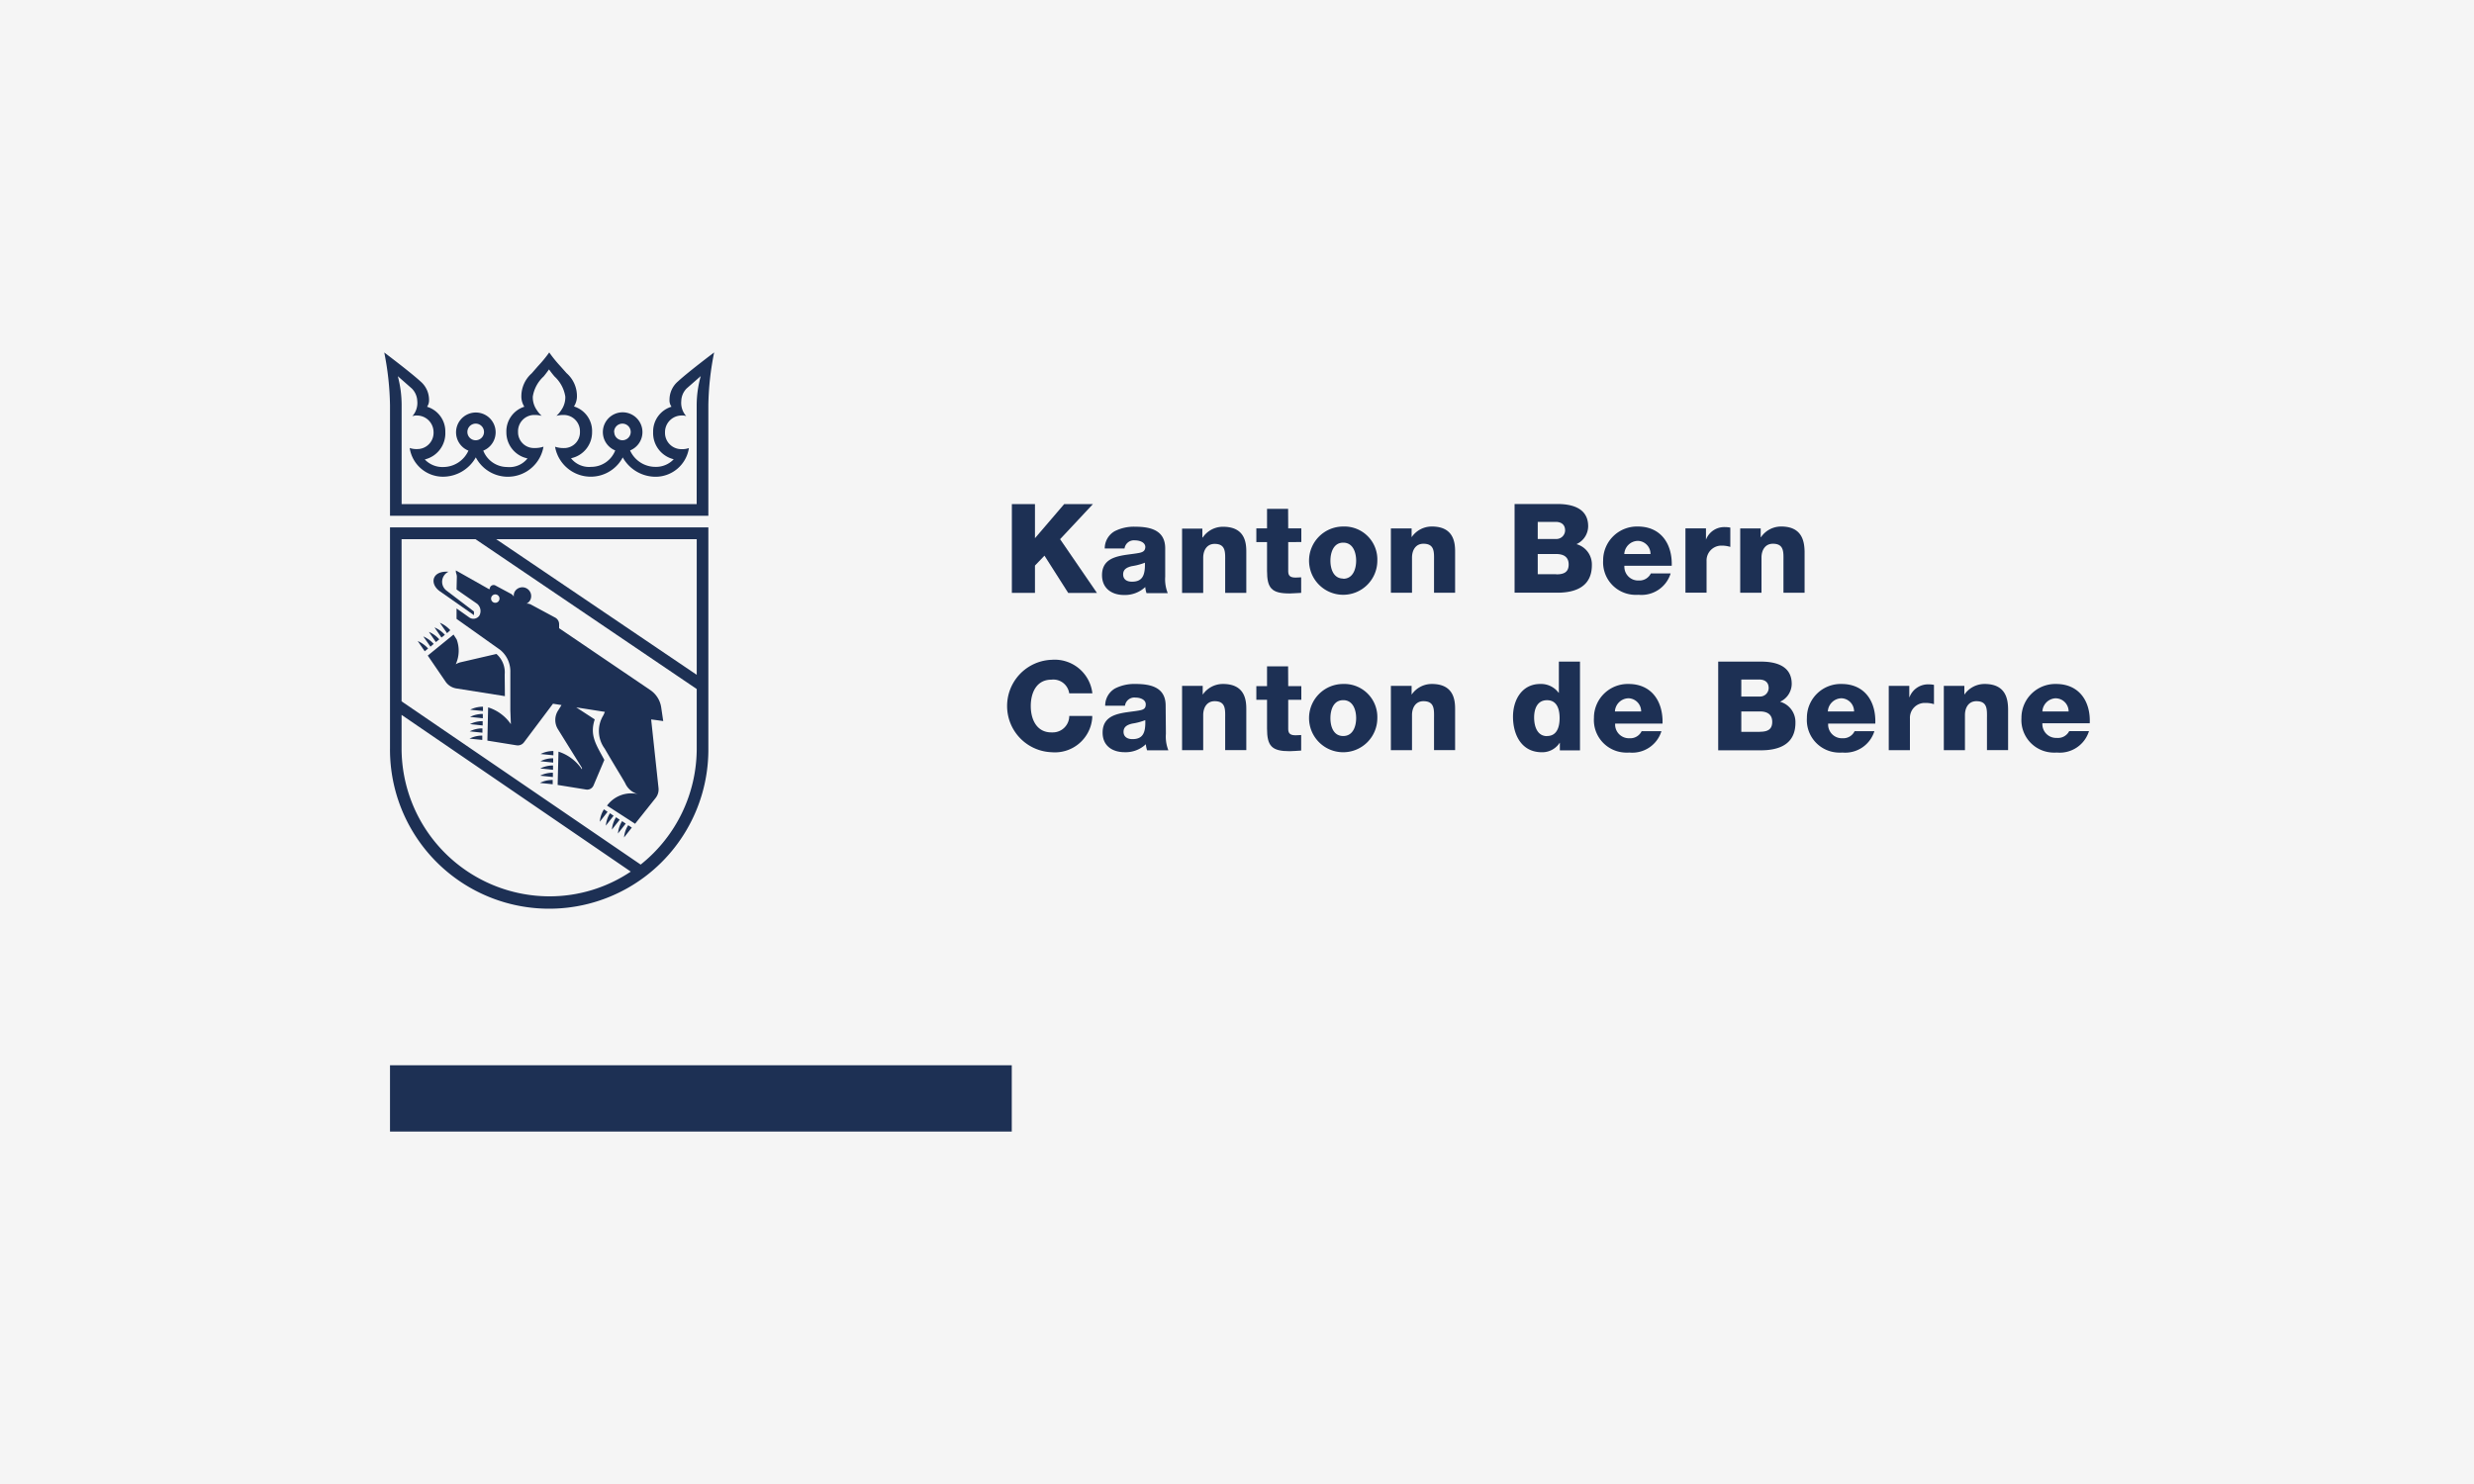 <svg xmlns="http://www.w3.org/2000/svg" viewBox="0 0 500 300"><defs><style>.cls-1{fill:#f5f5f5;}.cls-2{fill:#1d3054;}</style></defs><g id="BG"><rect class="cls-1" width="500" height="300"/></g><g id="Logos"><g id="Gruppe_109" data-name="Gruppe 109"><rect id="Rechteck_26" data-name="Rechteck 26" class="cls-2" x="78.82" y="215.35" width="125.66" height="13.4"/><path id="Pfad_96" data-name="Pfad 96" class="cls-2" d="M92.27,119.16c.78.57,3.17,2.21,4.15,2.89a1.92,1.92,0,0,1,.46,2.4,1.46,1.46,0,0,1-2,.4l0,0L92.27,123v2.11l8.87,6.31a5.59,5.59,0,0,1,2,4.48v7.69l.11,2.81A8.7,8.7,0,0,0,98.65,143l-.15,6.72,5.9.95a1.56,1.56,0,0,0,1.49-.6l5.87-7.81,1.72.27s-.22.37-.73,1.17a3.52,3.52,0,0,0,0,3.7l4.86,7.83v.3a9,9,0,0,0-4.74-3.58l-.17,6.73,5.75.93a1.39,1.39,0,0,0,1.5-.82l2.19-5.17c-1.7-3.13-3-5-1.94-8.19L116.46,143l5.79.91-.3.68a6,6,0,0,0,.25,6.73c2.07,3.56,3.86,6.44,4.15,7a3.9,3.9,0,0,0,2.74,2.25,6.09,6.09,0,0,0-6.41,2.29l5.67,3.67,4.16-5.22a2.78,2.78,0,0,0,.58-2l-1.49-13.87s.93.11,2.44.33l-.41-2.77a5.13,5.13,0,0,0-2.19-3.49L113,127v-.79a1.51,1.51,0,0,0-.76-1.34l-5-2.69a1.68,1.68,0,0,0-.83-.15,1.73,1.73,0,0,0,.74-.7,1.78,1.78,0,0,0-3.16-1.65,1.7,1.7,0,0,0-.15.94,1.4,1.4,0,0,0-.53-.55l-3.13-1.68a.78.78,0,0,0-1.07.22.55.55,0,0,0-.08.15c0,.12-.09.25-.13.38l-6.77-3.83v.22c0,.35.2.55.2,1.09Zm7.83,1a.85.85,0,1,1-.85.85h0a.85.85,0,0,1,.85-.85Z"/><path id="Pfad_97" data-name="Pfad 97" class="cls-2" d="M88.92,119.55l6.87,4.81v-.74l-5.53-4.21a2.24,2.24,0,0,1,.39-3.83c-1.64-.11-2.57.44-2.9,1.2S87.68,118.67,88.92,119.55Z"/><path id="Pfad_98" data-name="Pfad 98" class="cls-2" d="M102,136.35a4.92,4.92,0,0,0-1.67-4.15L93,133.9a3.67,3.67,0,0,0-.89.38,6.59,6.59,0,0,0,.19-5l-.64-1-5.21,4.25,3.6,5.27a3.26,3.26,0,0,0,2.17,1.37l9.82,1.56Z"/><path id="Pfad_99" data-name="Pfad 99" class="cls-2" d="M86.52,131.1a5.94,5.94,0,0,0-2.1-1.51l1.42,2.07Z"/><path id="Pfad_100" data-name="Pfad 100" class="cls-2" d="M87.65,130.17a5.94,5.94,0,0,0-2.1-1.51L87,130.73Z"/><path id="Pfad_101" data-name="Pfad 101" class="cls-2" d="M88.78,129.25a5.82,5.82,0,0,0-2.1-1.51l1.41,2.06Z"/><path id="Pfad_102" data-name="Pfad 102" class="cls-2" d="M89.22,128.88l.69-.54a5.82,5.82,0,0,0-2.1-1.51Z"/><path id="Pfad_103" data-name="Pfad 103" class="cls-2" d="M91,127.4a5.89,5.89,0,0,0-2.11-1.51L90.35,128Z"/><path id="Pfad_104" data-name="Pfad 104" class="cls-2" d="M97.61,143.74l0-.87a5.62,5.62,0,0,0-2.58.6Z"/><path id="Pfad_105" data-name="Pfad 105" class="cls-2" d="M97.58,145.2l0-.87a5.62,5.62,0,0,0-2.58.6Z"/><path id="Pfad_106" data-name="Pfad 106" class="cls-2" d="M97.55,146.66v-.87a5.61,5.61,0,0,0-2.57.6Z"/><path id="Pfad_107" data-name="Pfad 107" class="cls-2" d="M97.5,148.12l0-.87a5.61,5.61,0,0,0-2.57.6Z"/><path id="Pfad_108" data-name="Pfad 108" class="cls-2" d="M97.47,149.58l0-.87a5.51,5.51,0,0,0-2.58.61Z"/><path id="Pfad_109" data-name="Pfad 109" class="cls-2" d="M111.84,152.69l0-.87a5.63,5.63,0,0,0-2.58.61Z"/><path id="Pfad_110" data-name="Pfad 110" class="cls-2" d="M111.8,154.16l0-.87a5.49,5.49,0,0,0-2.57.6Z"/><path id="Pfad_111" data-name="Pfad 111" class="cls-2" d="M111.77,155.62l0-.87a5.62,5.62,0,0,0-2.58.6Z"/><path id="Pfad_112" data-name="Pfad 112" class="cls-2" d="M111.74,157.08v-.87a5.61,5.61,0,0,0-2.57.6Z"/><path id="Pfad_113" data-name="Pfad 113" class="cls-2" d="M111.7,158.54l0-.87a5.46,5.46,0,0,0-2.57.6Z"/><path id="Pfad_114" data-name="Pfad 114" class="cls-2" d="M122.06,163.61a5.43,5.43,0,0,0-.84,2.51l1.57-2Z"/><path id="Pfad_115" data-name="Pfad 115" class="cls-2" d="M123.28,164.4a5.76,5.76,0,0,0-.84,2.51l1.57-2Z"/><path id="Pfad_116" data-name="Pfad 116" class="cls-2" d="M124.51,165.21a5.43,5.43,0,0,0-.84,2.5l1.57-2Z"/><path id="Pfad_117" data-name="Pfad 117" class="cls-2" d="M125.73,166a5.67,5.67,0,0,0-.84,2.5l1.57-2Z"/><path id="Pfad_118" data-name="Pfad 118" class="cls-2" d="M126.12,169.3l1.57-2-.73-.48A5.51,5.51,0,0,0,126.12,169.3Z"/><path id="Pfad_119" data-name="Pfad 119" class="cls-2" d="M78.82,151.23a32.17,32.17,0,0,0,64.34.6V106.61H78.82Zm2.34,0v-6.71l46.32,31.68a29.42,29.42,0,0,1-16.49,5A29.94,29.94,0,0,1,81.16,151.23Zm59.65-14.81L100.28,109h40.53ZM96.1,109l44.71,30.29v12a30,30,0,0,1-11.33,23.49l-48.32-33V109Z"/><path id="Pfad_120" data-name="Pfad 120" class="cls-2" d="M137,77.12a4.87,4.87,0,0,0-1.69,3.68,2.23,2.23,0,0,0,.4,1.42A5.23,5.23,0,0,0,132,87.34a5.44,5.44,0,0,0,4.16,5.5,4.92,4.92,0,0,1-3.72,1.54,5.61,5.61,0,0,1-5.1-3.32,4,4,0,1,0-3,0,5.22,5.22,0,0,1-4.86,3.32,4.68,4.68,0,0,1-4.08-1.74,5.36,5.36,0,0,0,4.26-5.3A5.19,5.19,0,0,0,116,82.17a3.84,3.84,0,0,0,.6-2.21,6.14,6.14,0,0,0-2.1-4.53L113.23,74A26.62,26.62,0,0,1,111,71.25,25.28,25.28,0,0,1,108.74,74l-1.28,1.47A6.17,6.17,0,0,0,105.37,80a3.85,3.85,0,0,0,.6,2.22,5.22,5.22,0,0,0-3.63,5.15,5.36,5.36,0,0,0,4.27,5.3,4.63,4.63,0,0,1-4.08,1.74,5.21,5.21,0,0,1-4.86-3.31,4,4,0,1,0-3,0,5.6,5.6,0,0,1-5.1,3.31,4.88,4.88,0,0,1-3.72-1.53A5.43,5.43,0,0,0,90,87.34a5.2,5.2,0,0,0-3.69-5.11,2.26,2.26,0,0,0,.4-1.42A4.89,4.89,0,0,0,85,77.12c-2.11-1.93-7.34-5.86-7.34-5.86A58.45,58.45,0,0,1,78.82,81.9v22.36h64.34V81.9a57.78,57.78,0,0,1,1.17-10.65S139.1,75.18,137,77.12ZM124.11,87.34A1.68,1.68,0,1,1,125.79,89h0a1.67,1.67,0,0,1-1.65-1.67Zm-29.65,0A1.68,1.68,0,1,1,96.14,89a1.67,1.67,0,0,1-1.68-1.67ZM140.8,81.9v20H81.17v-20a22.64,22.64,0,0,0-.77-5.85l2.83,2.49a3.78,3.78,0,0,1,1.1,2.51,4,4,0,0,1-1,3.09A2.38,2.38,0,0,1,84.34,84a3.36,3.36,0,0,1,3.28,3.32,3.29,3.29,0,0,1-3.13,3.46h-.11a4.06,4.06,0,0,1-1.58-.22,6.8,6.8,0,0,0,6.74,5.81,7.62,7.62,0,0,0,6.62-3.91,7.31,7.31,0,0,0,13.68-2.16,5.36,5.36,0,0,1-1.82.27,3.2,3.2,0,0,1-3.32-3.07v-.18a3.29,3.29,0,0,1,3.13-3.43H108a5.27,5.27,0,0,1,1.48.18,5.83,5.83,0,0,1-1-1.19,4.5,4.5,0,0,1-.8-2.71,7,7,0,0,1,2.19-4.07c.49-.59.77-1,1.09-1.42h0c.32.46.6.82,1.1,1.42a7,7,0,0,1,2.19,4.07,4.5,4.5,0,0,1-.8,2.71,5.83,5.83,0,0,1-1,1.19,5.27,5.27,0,0,1,1.48-.18,3.28,3.28,0,0,1,3.28,3.28v.16a3.19,3.19,0,0,1-3.14,3.25H114a5.36,5.36,0,0,1-1.82-.27,7.32,7.32,0,0,0,13.68,2.16,7.62,7.62,0,0,0,6.62,3.91,6.82,6.82,0,0,0,6.75-5.8,4.09,4.09,0,0,1-1.59.22,3.3,3.3,0,0,1-3.24-3.36v-.11A3.36,3.36,0,0,1,137.63,84a2.38,2.38,0,0,1,1.06.12,4,4,0,0,1-1-3.08,3.73,3.73,0,0,1,1.09-2.52l2.84-2.49A22.15,22.15,0,0,0,140.8,81.9Z"/><g id="Gruppe_14" data-name="Gruppe 14"><path id="Pfad_121" data-name="Pfad 121" class="cls-2" d="M220.88,101.91h-5.81l-5.9,6.89v-6.89H204.5v17.94h4.67v-5.52l1.92-2,4.8,7.54h5.81L214.25,109Z"/><path id="Pfad_122" data-name="Pfad 122" class="cls-2" d="M230.3,111.76c-3,.6-7.58.28-7.58,4.52,0,2.69,2,4,4.44,4a6,6,0,0,0,4.3-1.61,5.17,5.17,0,0,0,.25,1.23H236a7.61,7.61,0,0,1-.51-3.34v-5.7c0-3.69-3-4.38-6.07-4.38a8.54,8.54,0,0,0-4.15.91,4,4,0,0,0-2,3.49h4a1.92,1.92,0,0,1,2.14-1.64c.88,0,2.06.37,2.06,1.36C231.43,111.36,231,111.6,230.3,111.76Zm-1.53,5.83c-1,0-1.78-.43-1.78-1.48s.8-1.43,1.76-1.66a12.1,12.1,0,0,0,2.64-.7c.08,2.68-.58,3.84-2.62,3.84Z"/><path id="Pfad_123" data-name="Pfad 123" class="cls-2" d="M243.17,112.74c0-1.43.7-2.79,2.31-2.79,2.33,0,2.13,1.81,2.13,3.6v6.3h4.27v-8.36c0-1.89-.35-5-4.7-5a4.92,4.92,0,0,0-4.1,2.16H243v-1.78H238.9v13h4.27Z"/><path id="Pfad_124" data-name="Pfad 124" class="cls-2" d="M260.33,102.87h-4.26v3.94h-2.16v2.77h2.16v5.8c0,3.54.93,4.59,4.57,4.59.78,0,1.55-.1,2.33-.12v-3.14c-.37,0-.75.05-1.09.05-.93,0-1.53-.22-1.53-1.25v-5.93H263v-2.76h-2.65Z"/><path id="Pfad_125" data-name="Pfad 125" class="cls-2" d="M271.47,106.44a6.9,6.9,0,1,0,6.89,6.91,6.66,6.66,0,0,0-6.41-6.91Zm0,10.52c-2,0-2.59-2-2.59-3.61s.6-3.65,2.59-3.65,2.61,2,2.61,3.65S273.45,117,271.47,117Z"/><path id="Pfad_126" data-name="Pfad 126" class="cls-2" d="M289.39,106.44a4.92,4.92,0,0,0-4.1,2.16h0v-1.78H281.1v13h4.27v-7.11c0-1.43.7-2.79,2.31-2.79,2.34,0,2.14,1.81,2.14,3.6v6.3h4.26v-8.36C294.08,109.6,293.74,106.44,289.39,106.44Z"/><path id="Pfad_127" data-name="Pfad 127" class="cls-2" d="M318.61,110a4,4,0,0,0,2.36-3.62c0-3.74-3.39-4.54-6.48-4.49H306.1v17.93h8.62c3.83,0,7-1.31,7-5.58A4.26,4.26,0,0,0,318.61,110Zm-7.83-4.5h3.61c1,0,1.92.43,1.92,1.74a1.76,1.76,0,0,1-1.77,1.72h-3.76Zm3.74,10.58h-3.74V112h3.74c1.4,0,2.51.52,2.51,2.11s-1,2-2.51,2Z"/><path id="Pfad_128" data-name="Pfad 128" class="cls-2" d="M331,106.44a6.84,6.84,0,0,0-7,6.64v.21a6.57,6.57,0,0,0,6.16,6.95,6.28,6.28,0,0,0,1,0,6.16,6.16,0,0,0,6.48-4.32h-4a2.55,2.55,0,0,1-2.44,1.43,2.78,2.78,0,0,1-2.91-2.65,1.71,1.71,0,0,1,0-.32h9.57C338,110,335.71,106.44,331,106.44ZM328.27,112a2.81,2.81,0,0,1,2.76-2.66,2.63,2.63,0,0,1,2.54,2.66Z"/><path id="Pfad_129" data-name="Pfad 129" class="cls-2" d="M349.7,110.56v-3.9a4.85,4.85,0,0,0-1-.1,3.94,3.94,0,0,0-3.92,2.54h0v-2.29h-4.15v13h4.27V113.4a3,3,0,0,1,2.92-3.1h.3A6,6,0,0,1,349.7,110.56Z"/><path id="Pfad_130" data-name="Pfad 130" class="cls-2" d="M360,106.44a4.93,4.93,0,0,0-4.11,2.16h-.05v-1.78h-4.14v13H356v-7.11c0-1.43.7-2.79,2.31-2.79,2.34,0,2.13,1.81,2.13,3.6v6.3h4.27v-8.36C364.66,109.6,364.31,106.44,360,106.44Z"/><path id="Pfad_131" data-name="Pfad 131" class="cls-2" d="M212.48,137.4a3.24,3.24,0,0,1,3.61,2.76h4.68a7.66,7.66,0,0,0-8.19-6.78,9.35,9.35,0,0,0,0,18.69,7.56,7.56,0,0,0,8.16-6.92c0-.14,0-.28,0-.42H216.1a3.33,3.33,0,0,1-3.33,3.33h-.28c-3,0-4.17-2.66-4.17-5.33S209.46,137.4,212.48,137.4Z"/><path id="Pfad_132" data-name="Pfad 132" class="cls-2" d="M235.58,142.64c0-3.69-3-4.37-6.07-4.37a8.62,8.62,0,0,0-4.15.9,4,4,0,0,0-2,3.49h4a1.92,1.92,0,0,1,2.14-1.64c.87,0,2.06.37,2.06,1.37,0,.8-.41,1.05-1.14,1.2-3,.6-7.58.27-7.58,4.52,0,2.69,2,3.95,4.45,3.95a5.91,5.91,0,0,0,4.29-1.61,5.17,5.17,0,0,0,.25,1.23h4.3a7.48,7.48,0,0,1-.5-3.34Zm-6.73,6.78c-.95,0-1.78-.43-1.78-1.48s.8-1.43,1.75-1.66a12,12,0,0,0,2.64-.7c.11,2.69-.57,3.84-2.6,3.84Z"/><path id="Pfad_133" data-name="Pfad 133" class="cls-2" d="M247.18,138.27a4.93,4.93,0,0,0-4.11,2.16h0v-1.78H238.9v13h4.27v-7.11c0-1.43.7-2.79,2.31-2.79,2.34,0,2.13,1.81,2.13,3.59v6.3h4.27v-8.35C251.88,141.43,251.53,138.27,247.18,138.27Z"/><path id="Pfad_134" data-name="Pfad 134" class="cls-2" d="M260.33,134.7h-4.26v4h-2.16v2.76h2.16v5.8c0,3.54.93,4.6,4.57,4.6.78,0,1.55-.1,2.33-.13v-3.14c-.37,0-.75.05-1.09.05-.93,0-1.53-.22-1.53-1.25v-5.93H263v-2.76h-2.65Z"/><path id="Pfad_135" data-name="Pfad 135" class="cls-2" d="M271.47,138.27a6.9,6.9,0,1,0,6.89,6.91,6.68,6.68,0,0,0-6.41-6.91Zm0,10.52c-2,0-2.59-1.95-2.59-3.61s.6-3.64,2.59-3.64,2.61,2,2.61,3.64S273.45,148.79,271.47,148.79Z"/><path id="Pfad_136" data-name="Pfad 136" class="cls-2" d="M289.39,138.27a4.92,4.92,0,0,0-4.1,2.16h0v-1.78H281.1v13h4.27v-7.11c0-1.43.7-2.79,2.31-2.79,2.34,0,2.14,1.81,2.14,3.59v6.3h4.26v-8.35C294.08,141.43,293.74,138.27,289.39,138.27Z"/><path id="Pfad_137" data-name="Pfad 137" class="cls-2" d="M315.05,140.05H315a4.41,4.41,0,0,0-3.72-1.78c-3.69,0-5.5,3.22-5.5,6.61,0,3.67,1.73,7.19,5.83,7.19a4.18,4.18,0,0,0,3.59-1.89h.05v1.51h4.07V133.75h-4.27Zm-2.39,8.76c-2,0-2.61-2-2.61-3.77s.65-3.49,2.61-3.49,2.54,1.73,2.54,3.61c0,1.65-.45,3.63-2.54,3.63Z"/><path id="Pfad_138" data-name="Pfad 138" class="cls-2" d="M329.14,138.27a6.84,6.84,0,0,0-7,6.64v.22a6.57,6.57,0,0,0,6.16,7,6.29,6.29,0,0,0,1,0,6.16,6.16,0,0,0,6.48-4.32h-4a2.54,2.54,0,0,1-2.44,1.43,2.79,2.79,0,0,1-2.92-2.64c0-.11,0-.22,0-.32H336C336.14,141.79,333.79,138.27,329.14,138.27Zm-2.76,5.55a2.81,2.81,0,0,1,2.76-2.66,2.64,2.64,0,0,1,2.54,2.66Z"/><path id="Pfad_139" data-name="Pfad 139" class="cls-2" d="M359.75,141.86a4,4,0,0,0,2.36-3.61c0-3.75-3.38-4.55-6.48-4.5h-8.38v17.93h8.61c3.83,0,7-1.3,7-5.57A4.26,4.26,0,0,0,359.75,141.86Zm-7.83-4.49h3.61c1,0,1.92.42,1.92,1.73a1.74,1.74,0,0,1-1.77,1.71h-3.76Zm3.74,10.57h-3.74v-4.12h3.74c1.41,0,2.51.53,2.51,2.11s-1,2-2.51,2Z"/><path id="Pfad_140" data-name="Pfad 140" class="cls-2" d="M372.18,138.27a6.83,6.83,0,0,0-7,6.64,1.62,1.62,0,0,0,0,.22,6.57,6.57,0,0,0,6.16,7,6.42,6.42,0,0,0,1,0,6.18,6.18,0,0,0,6.48-4.32h-4a2.53,2.53,0,0,1-2.43,1.43,2.78,2.78,0,0,1-2.92-2.64c0-.11,0-.22,0-.32H379C379.18,141.79,376.85,138.27,372.18,138.27Zm-2.77,5.55a2.82,2.82,0,0,1,2.77-2.66,2.64,2.64,0,0,1,2.53,2.66Z"/><path id="Pfad_141" data-name="Pfad 141" class="cls-2" d="M385.92,140.93h-.05v-2.28h-4.15v13H386v-6.45a3,3,0,0,1,2.92-3.1h.3a5.77,5.77,0,0,1,1.64.25v-3.9a4.87,4.87,0,0,0-1-.1A4,4,0,0,0,385.92,140.93Z"/><path id="Pfad_142" data-name="Pfad 142" class="cls-2" d="M401.11,138.27a4.93,4.93,0,0,0-4.11,2.16h0v-1.78h-4.15v13h4.27v-7.11c0-1.43.7-2.79,2.31-2.79,2.34,0,2.14,1.81,2.14,3.59v6.3h4.27v-8.35C405.8,141.43,405.45,138.27,401.11,138.27Z"/><path id="Pfad_143" data-name="Pfad 143" class="cls-2" d="M415.68,149.17a2.78,2.78,0,0,1-2.91-2.64,1.71,1.71,0,0,1,0-.32h9.57c.2-4.42-2.13-7.94-6.8-7.94a6.84,6.84,0,0,0-7,6.64,1.7,1.7,0,0,0,0,.22,6.57,6.57,0,0,0,6.16,7,7.83,7.83,0,0,0,1,0,6.19,6.19,0,0,0,6.49-4.33h-4A2.54,2.54,0,0,1,415.68,149.17Zm-.15-8a2.64,2.64,0,0,1,2.54,2.66h-5.3A2.81,2.81,0,0,1,415.53,141.16Z"/></g></g></g></svg>